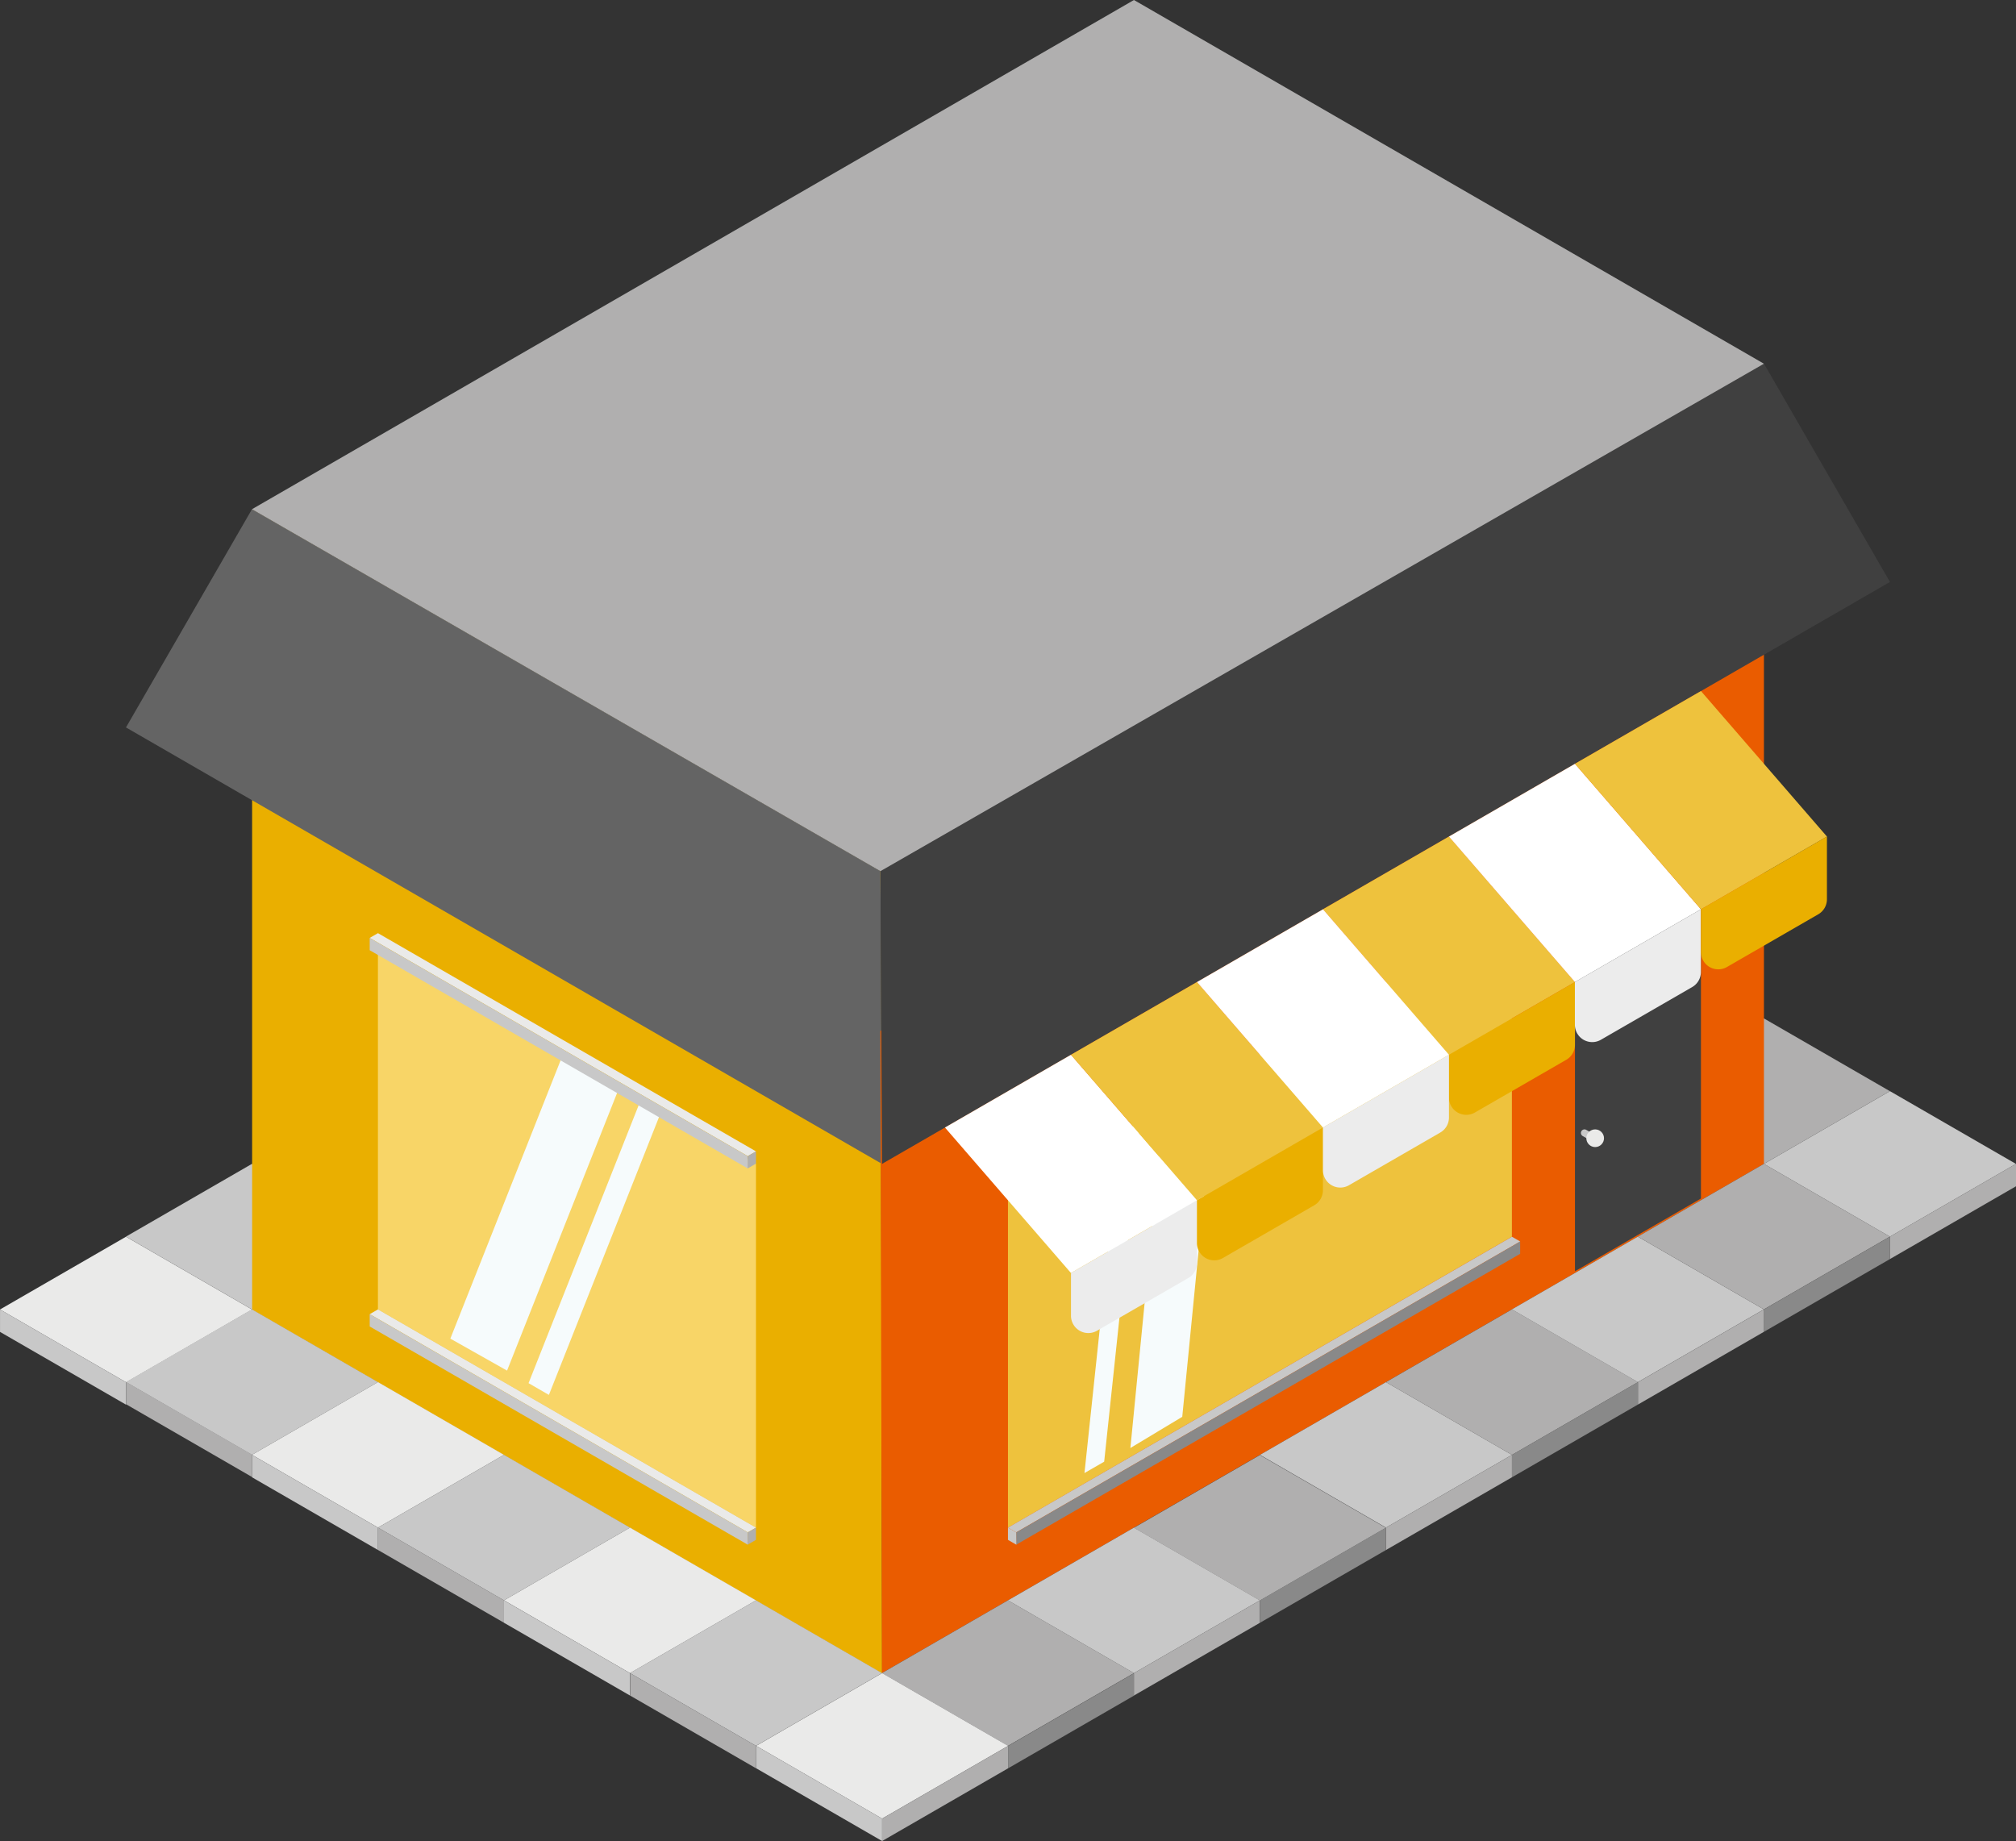 <svg xmlns="http://www.w3.org/2000/svg" width="175.446" height="160.22" viewBox="0 0 175.446 160.22">
  <rect x="0" y="0" width="175.446" height="160.22" fill="#333333" stroke="none"/>
  <g id="Kompozycja_195" data-name="Kompozycja 195" transform="translate(87.723 80.11)">
    <g id="Group_707" data-name="Group 707" transform="translate(-87.723 -80.11)">
      <path id="Path_5418" data-name="Path 5418" d="M44.8,325.31l-10.965-6.331L44.8,312.648l10.965,6.331Z" transform="translate(-22.875 -211.359)" fill="#c8c8c8"/>
      <path id="Path_5419" data-name="Path 5419" d="M450.938,286.232,439.973,279.9l10.965-6.331L461.9,279.9Z" transform="translate(-297.434 -184.941)" fill="#b0afaf"/>
      <path id="Path_5420" data-name="Path 5420" d="M170.937,163.639l-10.965-6.331,10.965-6.331,10.965,6.331Z" transform="translate(-108.146 -102.065)" fill="#c8c8c8"/>
      <path id="Path_5421" data-name="Path 5421" d="M67.728,206.54l54.826,31.654-.132-69.79L67.727,136.9Z" transform="translate(-45.786 -92.55)" fill="#eaaf00"/>
      <path id="Path_5422" data-name="Path 5422" d="M99.5,168.287l-54.694-31.5L33.842,155.778l65.791,37.984Z" transform="translate(-22.878 -92.471)" fill="#646464"/>
      <path id="Path_5423" data-name="Path 5423" d="M313.387,193.763l-76.755,44.315-.138-55.892,76.893-45.4Z" transform="translate(-159.877 -92.472)" fill="#ea5c00"/>
      <path id="Path_5424" data-name="Path 5424" d="M313.4,97.7,236.51,141.87l.132,25.473,87.72-50.645Z" transform="translate(-159.887 -66.051)" fill="#404040"/>
      <path id="Path_5425" data-name="Path 5425" d="M314.62,272.713l-43.856,25.32v-28.51L314.62,244.2Z" transform="translate(-183.044 -165.088)" fill="#eec23d"/>
      <path id="Path_5426" data-name="Path 5426" d="M134.428,304.677l-32.9-18.992V254.031l32.9,18.992Z" transform="translate(-68.638 -171.732)" fill="#f8d567"/>
      <path id="Path_5427" data-name="Path 5427" d="M434.038,243.793l-10.964,6.33v25.323l10.965-6.331Z" transform="translate(-286.01 -164.811)" fill="#404040"/>
      <path id="Path_5428" data-name="Path 5428" d="M366.345,224.718l-10.967,6.331,10.965,12.661,10.965-6.331Z" transform="translate(-240.246 -151.916)" fill="#eec23d"/>
      <path id="Path_5429" data-name="Path 5429" d="M400.189,205.178l-10.967,6.331,10.965,12.661,10.965-6.331Z" transform="translate(-263.125 -138.706)" fill="#fff"/>
      <path id="Path_5430" data-name="Path 5430" d="M434.035,185.637l-10.967,6.331,10.965,12.661L445,198.3Z" transform="translate(-286.006 -125.496)" fill="#eec23d"/>
      <path id="Path_5431" data-name="Path 5431" d="M199.269,31.654,122.381,75.816l-54.694-31.5L144.443,0Z" transform="translate(-45.759)" fill="#b0afaf"/>
      <path id="Path_5432" data-name="Path 5432" d="M399.43,270.568l-7.947,4.588a1.509,1.509,0,0,1-2.263-1.307v-3.717l10.965-6.331v5.46A1.509,1.509,0,0,1,399.43,270.568Z" transform="translate(-263.123 -178.338)" fill="#eaaf00"/>
      <path id="Path_5433" data-name="Path 5433" d="M433.261,251.03l-7.947,4.588a1.509,1.509,0,0,1-2.263-1.307v-3.717l10.965-6.33v5.459A1.509,1.509,0,0,1,433.261,251.03Z" transform="translate(-285.994 -165.129)" fill="#ececec"/>
      <path id="Path_5434" data-name="Path 5434" d="M467.125,231.484l-7.947,4.588a1.509,1.509,0,0,1-2.264-1.307v-3.717l10.965-6.331v5.46A1.509,1.509,0,0,1,467.125,231.484Z" transform="translate(-308.887 -151.916)" fill="#eaaf00"/>
      <path id="Path_5435" data-name="Path 5435" d="M143.751,321.96l-1.771-1.022,9.61-24.255,1.774,1.024Z" transform="translate(-95.982 -200.566)" fill="#f6fbfc"/>
      <path id="Path_5436" data-name="Path 5436" d="M125.9,311.759l-4.935-2.783,9.61-24.255,4.938,2.784Z" transform="translate(-81.773 -192.479)" fill="#f6fbfc"/>
      <path id="Path_5437" data-name="Path 5437" d="M296.17,301.354l-1.715.99-3.138,29.576,1.715-.99Z" transform="translate(-196.939 -203.724)" fill="#f6fbfc"/>
      <path id="Path_5438" data-name="Path 5438" d="M311.225,284.415l-4.515,2.713-3.06,31.159,4.514-2.713Z" transform="translate(-205.276 -192.272)" fill="#f6fbfc"/>
      <path id="Path_5439" data-name="Path 5439" d="M264.806,283.343l-10.965,6.331,10.965,12.661L275.771,296Z" transform="translate(-171.603 -191.548)" fill="#fff"/>
      <path id="Path_5440" data-name="Path 5440" d="M298.653,263.8l-10.967,6.331,10.965,12.661,10.965-6.331Z" transform="translate(-194.484 -178.336)" fill="#eec23d"/>
      <path id="Path_5441" data-name="Path 5441" d="M332.5,244.261l-10.965,6.331L332.5,263.253l10.965-6.331Z" transform="translate(-217.365 -165.127)" fill="#fff"/>
      <path id="Path_5442" data-name="Path 5442" d="M297.9,329.191l-7.947,4.588a1.509,1.509,0,0,1-2.263-1.307v-3.717l10.965-6.331v5.46A1.509,1.509,0,0,1,297.9,329.191Z" transform="translate(-194.485 -217.968)" fill="#ececec"/>
      <path id="Path_5443" data-name="Path 5443" d="M331.729,309.652l-7.947,4.588a1.509,1.509,0,0,1-2.263-1.307v-3.717l10.965-6.331v5.46A1.509,1.509,0,0,1,331.729,309.652Z" transform="translate(-217.355 -204.759)" fill="#eaaf00"/>
      <path id="Path_5444" data-name="Path 5444" d="M365.593,290.107l-7.947,4.588a1.509,1.509,0,0,1-2.264-1.307v-3.717l10.965-6.331v5.46A1.509,1.509,0,0,1,365.593,290.107Z" transform="translate(-240.248 -191.547)" fill="#ececec"/>
      <path id="Path_5445" data-name="Path 5445" d="M180.192,442.561l-10.965-6.331,10.965-6.331,10.965,6.331Z" transform="translate(-114.402 -290.624)" fill="#c8c8c8"/>
      <path id="Path_5446" data-name="Path 5446" d="M247.886,442.559l-10.965-6.331,10.965-6.331,10.965,6.331Z" transform="translate(-160.166 -290.623)" fill="#b0afaf"/>
      <path id="Path_5447" data-name="Path 5447" d="M281.732,423.022l-10.965-6.331,10.965-6.331,10.965,6.331Z" transform="translate(-183.046 -277.416)" fill="#c8c8c8"/>
      <path id="Path_5448" data-name="Path 5448" d="M315.56,403.532,304.595,397.2l10.965-6.331,10.965,6.331Z" transform="translate(-205.915 -264.239)" fill="#b0afaf"/>
      <path id="Path_5449" data-name="Path 5449" d="M349.424,383.936l-10.965-6.331,10.965-6.331,10.965,6.331Z" transform="translate(-228.808 -250.992)" fill="#c8c8c8"/>
      <path id="Path_5450" data-name="Path 5450" d="M383.27,364.4l-10.965-6.331,10.965-6.331,10.965,6.331Z" transform="translate(-251.689 -237.785)" fill="#b0afaf"/>
      <path id="Path_5451" data-name="Path 5451" d="M417.092,344.859l-10.965-6.331,10.965-6.331,10.965,6.331Z" transform="translate(-274.553 -224.575)" fill="#c8c8c8"/>
      <path id="Path_5452" data-name="Path 5452" d="M450.938,325.314l-10.965-6.331,10.965-6.331,10.965,6.331Z" transform="translate(-297.434 -211.362)" fill="#b0afaf"/>
      <path id="Path_5453" data-name="Path 5453" d="M112.5,403.478l-10.965-6.331,10.965-6.331,10.965,6.331Z" transform="translate(-68.641 -264.203)" fill="#c8c8c8"/>
      <path id="Path_5454" data-name="Path 5454" d="M146.35,423.018l-10.965-6.331,10.965-6.331,10.965,6.331Z" transform="translate(-91.524 -277.412)" fill="#eaeae9"/>
      <path id="Path_5455" data-name="Path 5455" d="M44.8,364.392l-10.965-6.331L44.8,351.731l10.965,6.331Z" transform="translate(-22.875 -237.78)" fill="#c8c8c8"/>
      <path id="Path_5456" data-name="Path 5456" d="M78.651,383.931,67.686,377.6l10.965-6.331L89.616,377.6Z" transform="translate(-45.758 -250.989)" fill="#eaeae9"/>
      <path id="Path_5457" data-name="Path 5457" d="M67.694,392.762l10.963,6.331v-1.951l-10.963-6.331Z" transform="translate(-45.763 -264.199)" fill="#c8c8c8"/>
      <path id="Path_5458" data-name="Path 5458" d="M10.965,344.883,0,338.552l10.965-6.331,10.965,6.331Z" transform="translate(0 -224.591)" fill="#eaeae9"/>
      <path id="Path_5459" data-name="Path 5459" d="M.008,353.713l10.963,6.331v-1.951L.008,351.762Z" transform="translate(-0.006 -237.801)" fill="#c8c8c8"/>
      <path id="Path_5460" data-name="Path 5460" d="M101.54,412.3l10.963,6.331v-1.951l-10.963-6.331Z" transform="translate(-68.644 -277.409)" fill="#b0afaf"/>
      <path id="Path_5461" data-name="Path 5461" d="M33.865,373.147l10.963,6.331v-1.951L33.865,371.2Z" transform="translate(-22.894 -250.939)" fill="#b0afaf"/>
      <path id="Path_5462" data-name="Path 5462" d="M135.381,431.848l10.963,6.331v-1.951L135.381,429.9Z" transform="translate(-91.521 -290.623)" fill="#c8c8c8"/>
      <path id="Path_5463" data-name="Path 5463" d="M100.04,351.737l32.9,18.992-.716.413-32.9-18.992Z" transform="translate(-67.146 -237.784)" fill="#eaeae9"/>
      <path id="Path_5464" data-name="Path 5464" d="M214.078,462.107l-10.965-6.331,10.965-6.331,10.965,6.331Z" transform="translate(-137.31 -303.838)" fill="#eaeae9"/>
      <path id="Path_5465" data-name="Path 5465" d="M169.275,451.4l10.963,6.331v-1.951l-10.963-6.331Z" transform="translate(-114.435 -303.837)" fill="#b0afaf"/>
      <path id="Path_5466" data-name="Path 5466" d="M203.121,470.937l10.963,6.331v-1.951l-10.963-6.331Z" transform="translate(-137.315 -317.048)" fill="#c8c8c8"/>
      <path id="Path_5467" data-name="Path 5467" d="M247.926,470.938l-10.964,6.33v-1.951l10.964-6.33Z" transform="translate(-160.193 -317.048)" fill="#b0afaf"/>
      <path id="Path_5468" data-name="Path 5468" d="M281.763,451.407l-10.964,6.33v-1.951l10.964-6.33Z" transform="translate(-183.068 -303.845)" fill="#898989"/>
      <path id="Path_5469" data-name="Path 5469" d="M315.574,431.849l-10.964,6.33v-1.951l10.964-6.33Z" transform="translate(-205.925 -290.623)" fill="#b0afaf"/>
      <path id="Path_5470" data-name="Path 5470" d="M383.271,392.767l-10.964,6.33v-1.951l10.964-6.33Z" transform="translate(-251.69 -264.203)" fill="#b0afaf"/>
      <path id="Path_5471" data-name="Path 5471" d="M417.114,373.226l-10.964,6.33v-1.951l10.964-6.33Z" transform="translate(-274.569 -250.992)" fill="#898989"/>
      <path id="Path_5472" data-name="Path 5472" d="M484.811,334.144l-10.964,6.33v-1.951l10.964-6.33Z" transform="translate(-320.334 -224.572)" fill="#898989"/>
      <path id="Path_5473" data-name="Path 5473" d="M349.425,412.308l-10.964,6.33v-1.951l10.964-6.33Z" transform="translate(-228.809 -277.413)" fill="#898989"/>
      <path id="Path_5474" data-name="Path 5474" d="M450.962,353.685,440,360.015v-1.951l10.964-6.33Z" transform="translate(-297.451 -237.782)" fill="#b0afaf"/>
      <path id="Path_5475" data-name="Path 5475" d="M484.8,305.777l-10.965-6.331,10.965-6.331,10.965,6.331Z" transform="translate(-320.324 -198.155)" fill="#c8c8c8"/>
      <path id="Path_5476" data-name="Path 5476" d="M518.668,314.6l-10.964,6.33v-1.951l10.964-6.33Z" transform="translate(-343.222 -211.362)" fill="#b0afaf"/>
      <path id="Path_5477" data-name="Path 5477" d="M132.22,373.076l-32.9-18.992v-1.072L132.22,372Z" transform="translate(-67.146 -238.646)" fill="#c8c8c8"/>
      <path id="Path_5478" data-name="Path 5478" d="M314.625,332.22l-43.86,25.315.716.413,43.859-25.315Z" transform="translate(-183.045 -224.59)" fill="#c8c8c8"/>
      <path id="Path_5479" data-name="Path 5479" d="M272.975,359.884l43.859-25.315V333.5l-43.859,25.316Z" transform="translate(-184.539 -225.453)" fill="#898989"/>
      <path id="Path_5480" data-name="Path 5480" d="M201.553,410.359l-.716.413-.012,1.072.728-.42Z" transform="translate(-135.764 -277.414)" fill="#b0afaf"/>
      <path id="Path_5481" data-name="Path 5481" d="M270.764,410.359l.716.413.012,1.072-.728-.42Z" transform="translate(-183.044 -277.414)" fill="#c8c8c8"/>
      <path id="Path_5482" data-name="Path 5482" d="M100.039,250.67l32.9,18.992-.716.413-32.9-18.992Z" transform="translate(-67.146 -169.46)" fill="#eaeae9"/>
      <path id="Path_5483" data-name="Path 5483" d="M132.22,272.009l-32.9-18.992v-1.072l32.9,18.992Z" transform="translate(-67.146 -170.322)" fill="#c8c8c8"/>
      <path id="Path_5484" data-name="Path 5484" d="M201.553,309.292l-.716.413-.012,1.072.728-.42Z" transform="translate(-135.763 -209.09)" fill="#b0afaf"/>
      <path id="Path_5485" data-name="Path 5485" d="M425.266,304.206l-.432-.244a.309.309,0,0,1-.157-.269h0a.309.309,0,0,1,.461-.269l.432.244a.31.31,0,0,1,.157.269h0A.309.309,0,0,1,425.266,304.206Z" transform="translate(-287.094 -205.095)" fill="#c8c8c8"/>
      <circle id="Ellipse_119" data-name="Ellipse 119" cx="0.769" cy="0.769" r="0.769" transform="translate(138.053 98.288)" fill="#eaeae9"/>
    </g>
  </g>
</svg>
